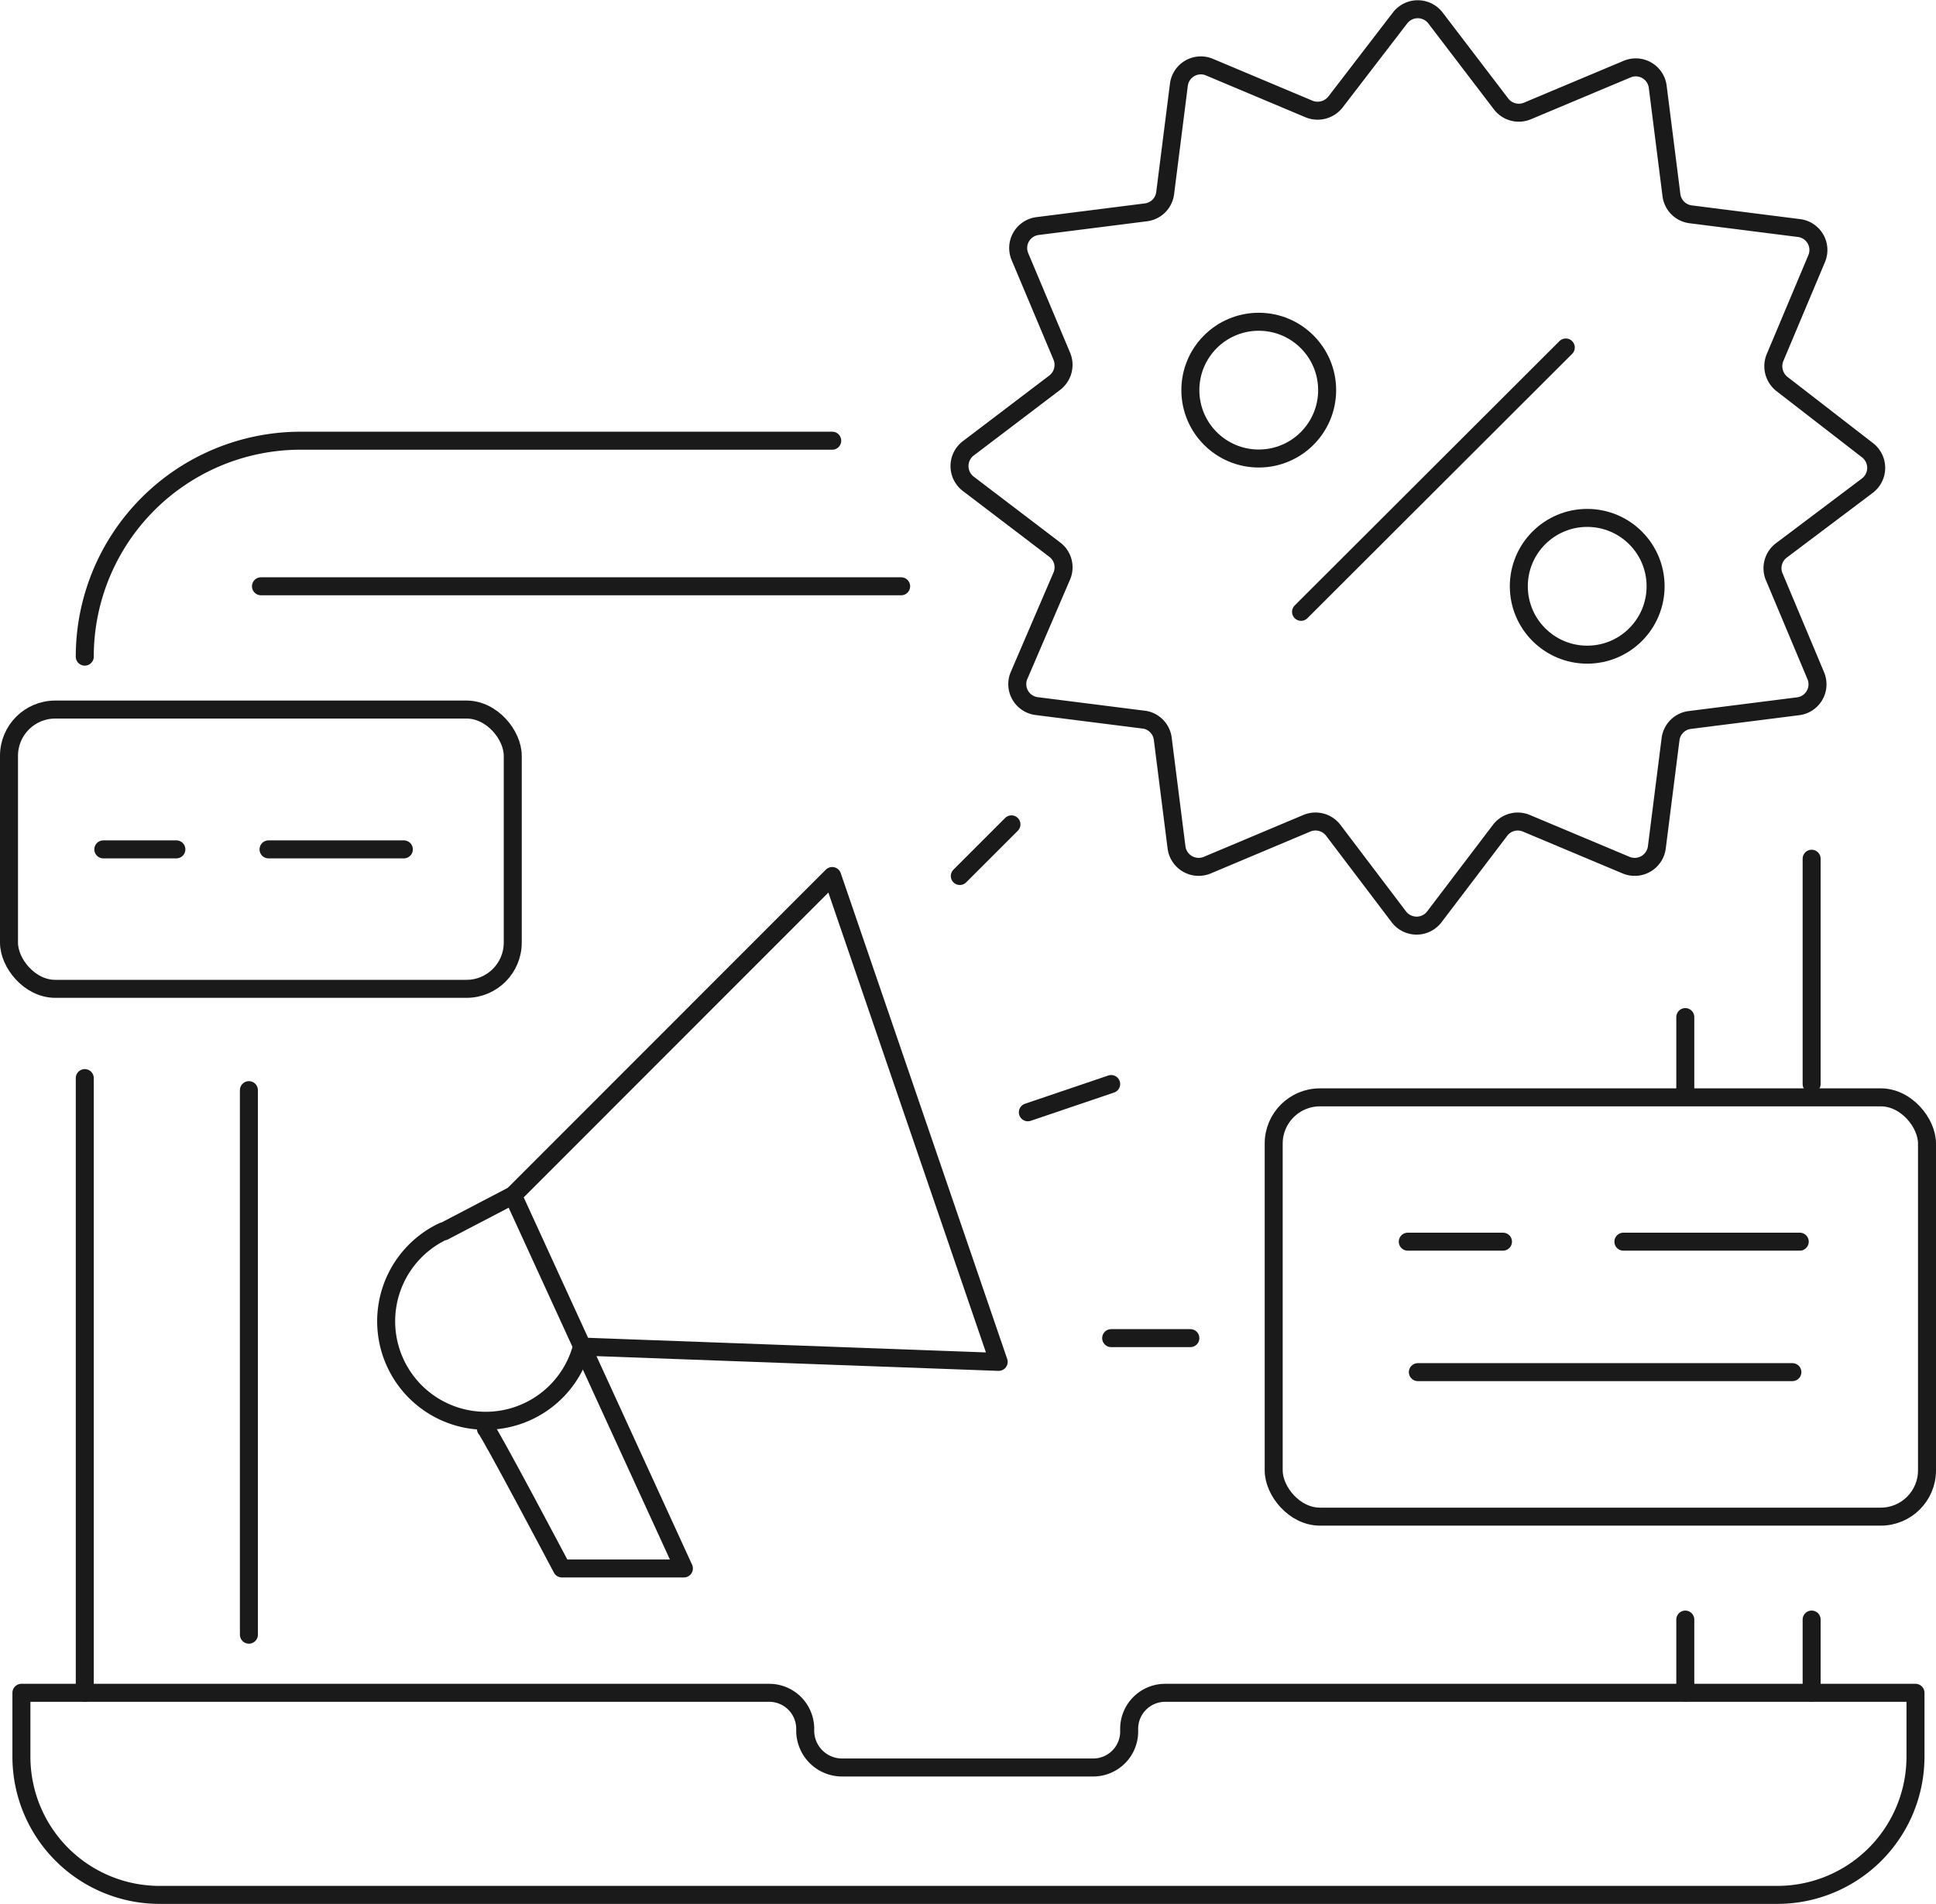 <?xml version="1.0" encoding="UTF-8"?> <svg xmlns="http://www.w3.org/2000/svg" viewBox="0 0 107.57 105.8"> <defs> <style>.cls-1{fill:none;stroke:#1a1a1a;stroke-linecap:round;stroke-linejoin:round;}</style> </defs> <title>Ресурс 94</title> <g id="Слой_2" data-name="Слой 2"> <g id="Слой_1-2" data-name="Слой 1"> <path class="cls-1" d="M100.66,47.72V60.24"></path> <path class="cls-1" d="M93.64,56.52v4.06"></path> <path class="cls-1" d="M93.64,90v4.06"></path> <path class="cls-1" d="M9.8,47.2H5.74"></path> <path class="cls-1" d="M22.44,47.2H14.92"></path> <path class="cls-1" d="M83.51,69H78.22"></path> <path class="cls-1" d="M100,69H90.2"></path> <path class="cls-1" d="M99.59,76.25H78.78"></path> <path class="cls-1" d="M87,19.31,72.29,34"></path> <path class="cls-1" d="M100.66,90v4.06"></path> <path class="cls-1" d="M13.83,60.58V90.84"></path> <path class="cls-1" d="M4.71,36.49a12,12,0,0,1,12-12H46.24"></path> <path class="cls-1" d="M4.71,94.07V59.91"></path> <path class="cls-1" d="M106.43,94.07v3.55a7.68,7.68,0,0,1-7.68,7.68H8.87a7.68,7.68,0,0,1-7.68-7.68V94.07H42.74a2,2,0,0,1,2,2v.1a2.05,2.05,0,0,0,2,2.05h14a2,2,0,0,0,2-2.05v-.1a2,2,0,0,1,2-2Z"></path> <rect class="cls-1" x="0.5" y="39.43" width="27.99" height="15.52" rx="2.57"></rect> <rect class="cls-1" x="70.77" y="60.98" width="36.3" height="23.3" rx="2.57"></rect> <path class="cls-1" d="M79.76,1,83.4,5.77a1.24,1.24,0,0,0,1.46.4l5.55-2.33a1.23,1.23,0,0,1,1.7,1l.76,6a1.23,1.23,0,0,0,1.07,1.07l6,.76a1.23,1.23,0,0,1,1,1.7l-2.33,5.54A1.26,1.26,0,0,0,99,21.33L103.74,25a1.24,1.24,0,0,1,0,2L99,30.57A1.24,1.24,0,0,0,98.56,32l2.33,5.55a1.23,1.23,0,0,1-1,1.7l-6,.76a1.23,1.23,0,0,0-1.07,1.07l-.76,6a1.24,1.24,0,0,1-1.7,1l-5.55-2.33a1.23,1.23,0,0,0-1.46.39l-3.64,4.79a1.24,1.24,0,0,1-2,0l-3.63-4.79a1.24,1.24,0,0,0-1.47-.39l-5.54,2.33a1.24,1.24,0,0,1-1.7-1l-.76-6A1.23,1.23,0,0,0,63.62,40l-6-.76a1.23,1.23,0,0,1-1-1.7L59,32a1.23,1.23,0,0,0-.4-1.46l-4.78-3.64a1.24,1.24,0,0,1,0-2l4.78-3.63a1.25,1.25,0,0,0,.4-1.47l-2.33-5.54a1.23,1.23,0,0,1,1-1.7l6-.76a1.23,1.23,0,0,0,1.07-1.07l.76-6a1.23,1.23,0,0,1,1.7-1l5.54,2.33a1.26,1.26,0,0,0,1.47-.4L77.79,1A1.24,1.24,0,0,1,79.76,1Z"></path> <circle class="cls-1" cx="69.94" cy="21.68" r="3.8"></circle> <circle class="cls-1" cx="88.19" cy="32.58" r="3.8"></circle> <path class="cls-1" d="M27,79.4c.25.25,4.22,7.76,4.22,7.76H38l-9.5-20.73L46.24,48.68l9.25,27-23.15-.85"></path> <path class="cls-1" d="M28.49,66.43l-3.83,2-.05,0a5.53,5.53,0,1,0,7.73,6.38h0"></path> <line class="cls-1" x1="53.33" y1="48.68" x2="56.2" y2="45.81"></line> <line class="cls-1" x1="57.11" y1="61.81" x2="61.74" y2="60.24"></line> <line class="cls-1" x1="61.74" y1="74.36" x2="66.14" y2="74.36"></line> <line class="cls-1" x1="14.5" y1="32.58" x2="50.07" y2="32.58"></line> </g> </g> </svg> 